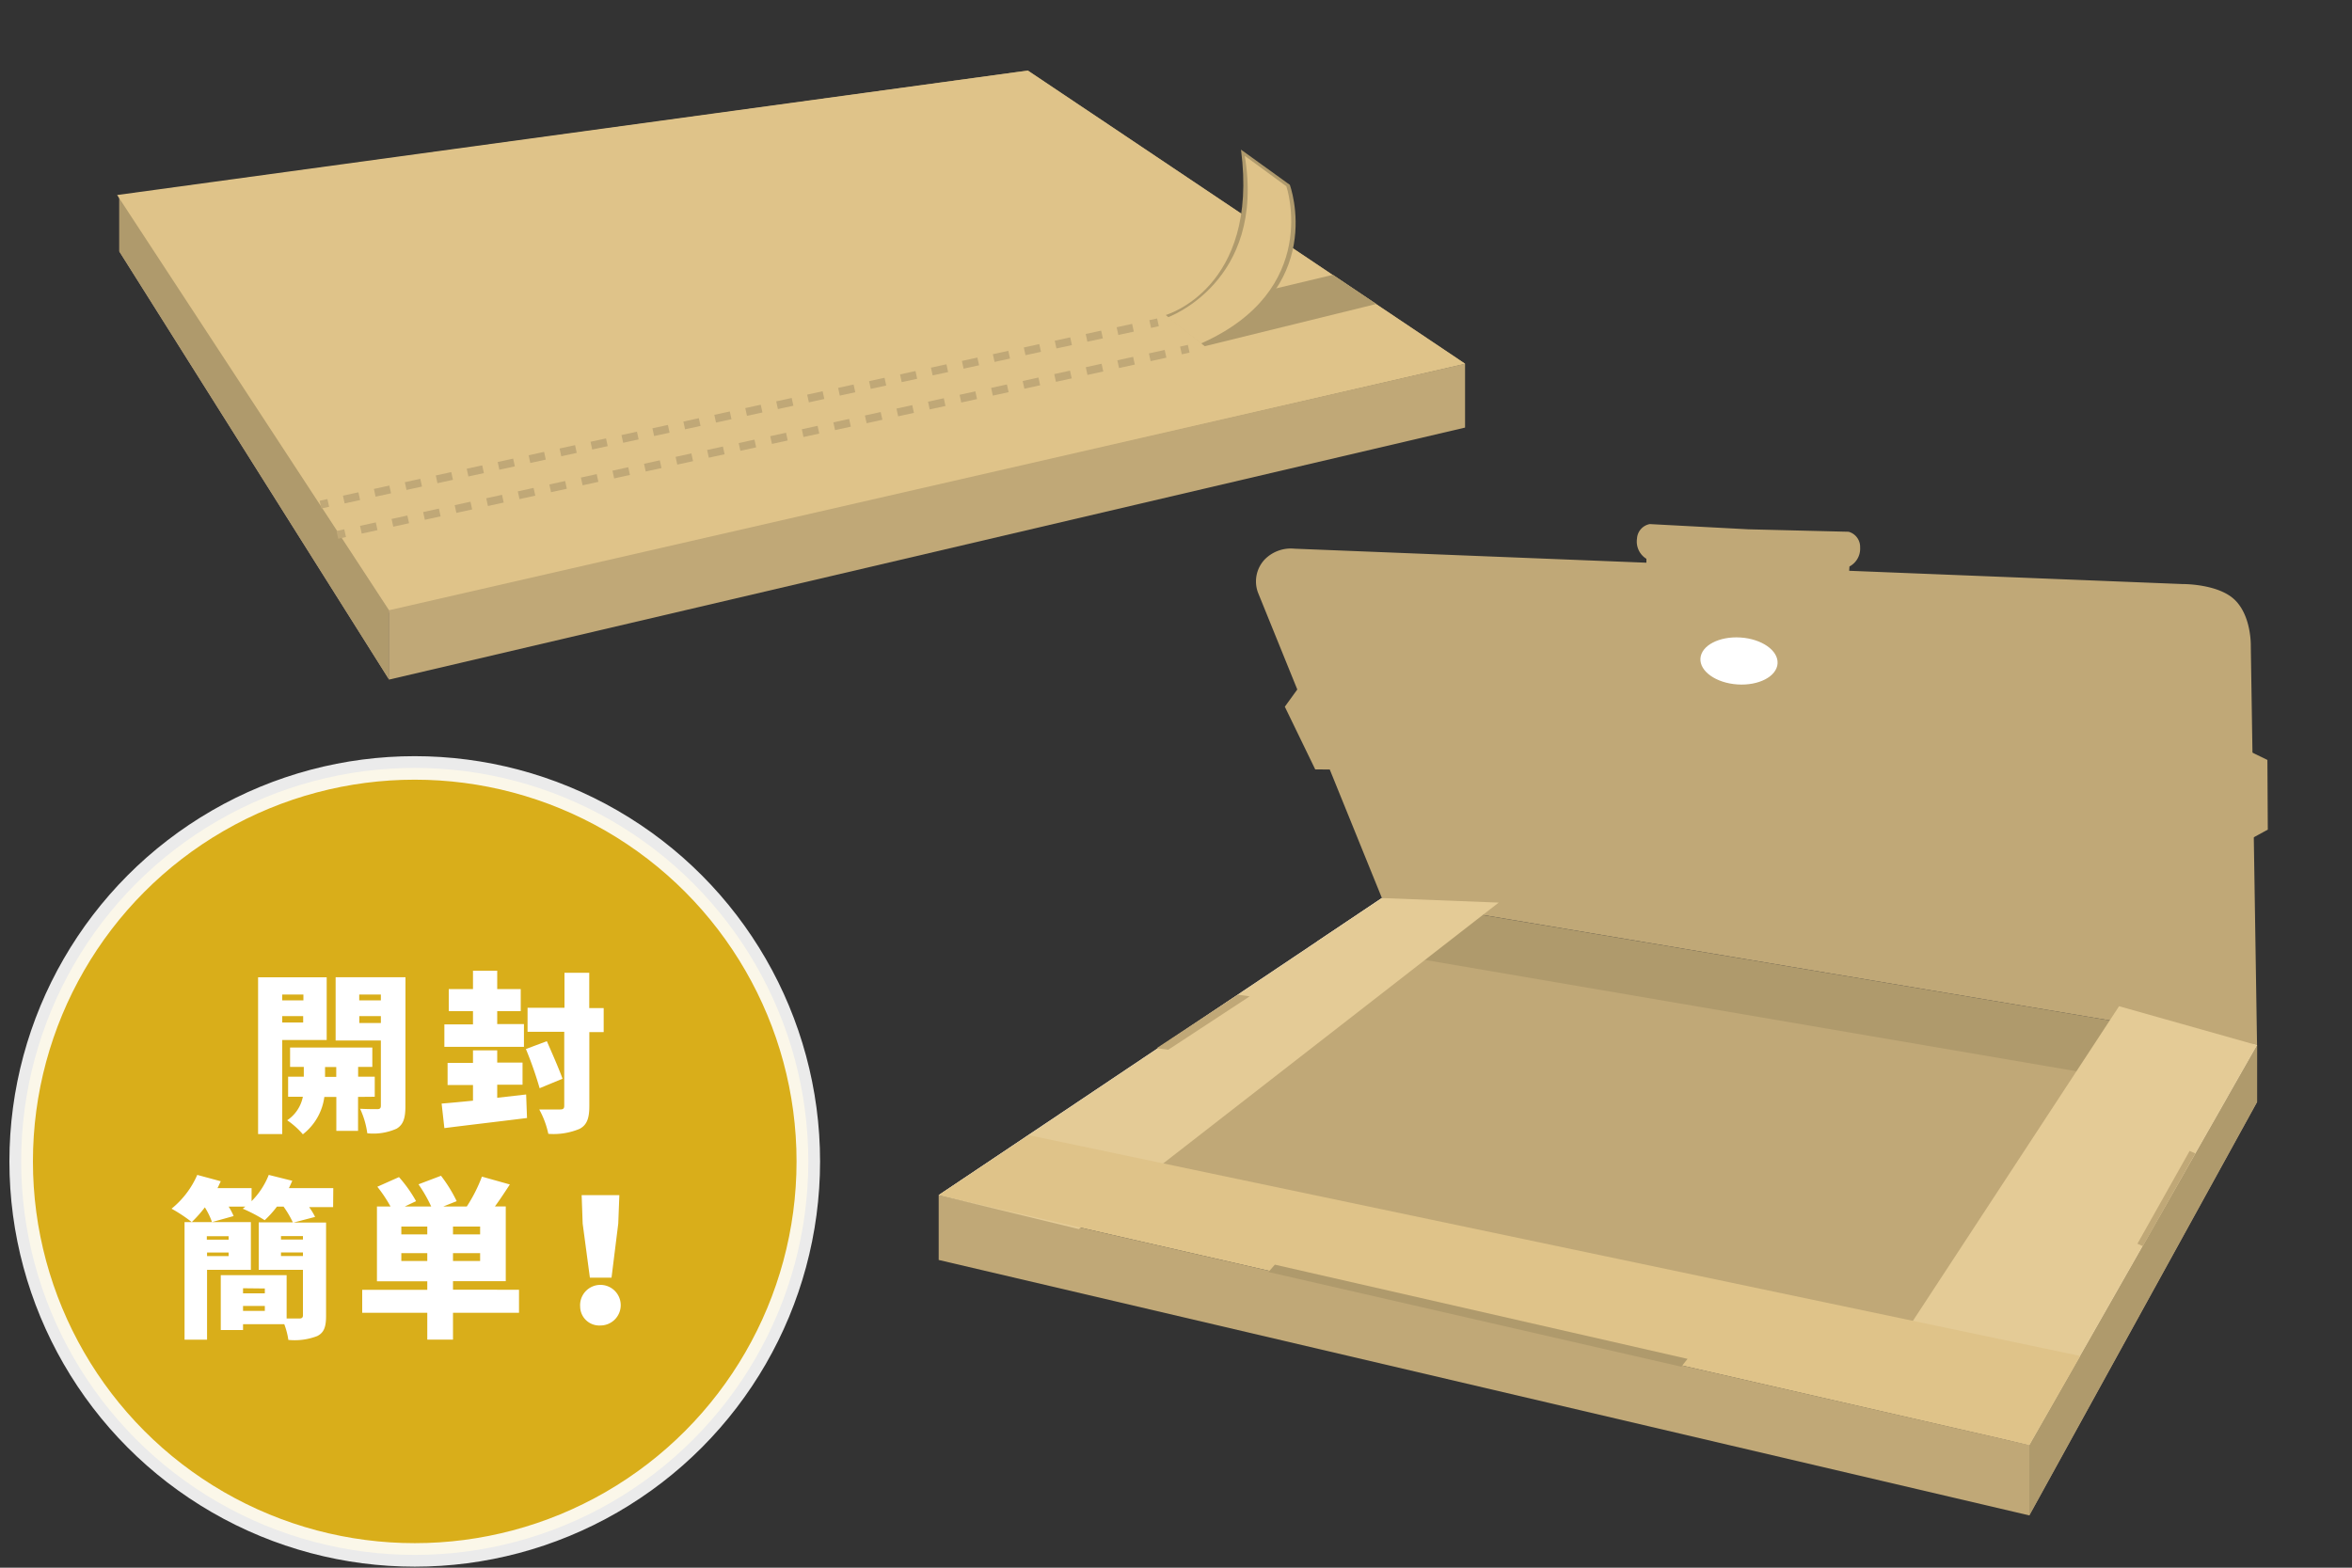 <svg id="レイヤー_1" data-name="レイヤー 1" xmlns="http://www.w3.org/2000/svg" viewBox="0 0 300 200"><rect x="0" y="0" width="300" height="200" fill="#333333" stroke="none"/><defs><style>.cls-1{fill:#c0a877;}.cls-2{fill:#af9a6c;}.cls-3{fill:#fff;}.cls-4{fill:#c0a988;}.cls-5{fill:#e4cb96;}.cls-6{fill:#dfc389;}.cls-7,.cls-8,.cls-9{fill:none;stroke:#c0a877;stroke-width:1.01px;}.cls-10,.cls-7,.cls-8,.cls-9{stroke-miterlimit:10;}.cls-8{stroke-dasharray:2.06 2.06;}.cls-9{stroke-dasharray:2.02 2.02;}.cls-10{fill:#ebbc18;stroke:#fff;stroke-width:3px;opacity:0.9;}</style></defs><polygon class="cls-1" points="284.39 140 258.84 184.35 120.47 152.5 170.82 119.7 284.39 140"/><polygon class="cls-2" points="167.98 120.11 284.12 139.96 287.89 133.34 176.26 114.57 167.98 120.11"/><polygon class="cls-1" points="258.84 184.35 258.84 193.33 119.73 160.74 119.73 152.47 258.84 184.35"/><polygon class="cls-3" points="287.89 133.34 276.74 127.36 247.76 174.59 258.84 184.36 287.89 133.34"/><polygon class="cls-3" points="119.73 152.47 135.63 152.47 186.96 114.57 176.26 114.57 119.73 152.47"/><polygon class="cls-4" points="258.84 193.33 287.89 140.59 287.89 133.34 258.84 184.36 258.84 193.33"/><polygon class="cls-2" points="258.84 193.33 287.89 140.59 287.89 133.34 258.84 184.36 258.84 193.33"/><path class="cls-1" d="M287.89,133.34l-.8-51s.09-3.77-2.06-5.83-6.68-2-6.68-2L165.11,70a4.67,4.67,0,0,0-3.82,1.4,4.08,4.08,0,0,0-.76,4.38l15.73,38.78Z"/><polygon class="cls-5" points="287.89 133.34 270.29 128.37 237.16 178.94 258.84 184.36 287.89 133.34"/><polyline class="cls-1" points="287.13 95.94 289.21 96.95 289.26 105.84 286.75 107.21"/><polyline class="cls-1" points="170.08 98.17 167.76 98.16 163.88 90.16 165.56 87.84"/><polygon class="cls-5" points="176.26 114.57 191.16 115.15 137.6 156.8 119.73 152.47 176.26 114.57"/><polygon class="cls-6" points="131.22 144.82 265.34 172.99 258.84 184.35 119.73 152.47 131.22 144.82"/><polygon class="cls-2" points="214.45 174.36 161.79 162.28 162.61 161.34 215.25 173.36 214.45 174.36"/><ellipse class="cls-3" cx="221.81" cy="84.32" rx="3" ry="4.93" transform="translate(123.09 300.11) rotate(-86.23)"/><polygon class="cls-1" points="273.32 158.98 280.02 147.15 279.29 146.83 272.63 158.67 273.32 158.98"/><polygon class="cls-1" points="149.02 133.92 159.4 127.11 157.88 126.9 147.54 133.72 149.02 133.92"/><path class="cls-1" d="M235.77,74.27l.13-2a2.57,2.57,0,0,0,1.36-2.43,2,2,0,0,0-1.47-2l-12.65-.31h-.08l-12.63-.67a2,2,0,0,0-1.63,1.86A2.58,2.58,0,0,0,210,71.29l0,2"/><polygon class="cls-1" points="15.77 31.32 45.73 79.05 186.87 46.4 139.27 14.47 15.77 31.32"/><polygon class="cls-2" points="139.27 14.47 18.94 31.46 15.22 24.94 131.1 9 139.27 14.47"/><polygon class="cls-1" points="49.63 77.85 49.63 86.7 186.87 54.55 186.87 46.4 49.63 77.85"/><polygon class="cls-4" points="49.63 86.7 15.22 32.08 15.22 24.94 49.63 77.85 49.63 86.7"/><polygon class="cls-2" points="49.63 86.7 15.22 32.08 15.22 24.94 49.63 77.85 49.63 86.7"/><polygon class="cls-6" points="131.1 9 14.94 24.88 49.63 77.85 186.87 46.4 131.1 9"/><line class="cls-7" x1="43.03" y1="68.24" x2="44.02" y2="68.02"/><line class="cls-8" x1="46.03" y1="67.58" x2="149.62" y2="44.93"/><line class="cls-7" x1="150.63" y1="44.71" x2="151.62" y2="44.49"/><line class="cls-7" x1="40.88" y1="64.38" x2="41.87" y2="64.16"/><line class="cls-9" x1="43.85" y1="63.73" x2="145.72" y2="41.55"/><line class="cls-7" x1="146.71" y1="41.34" x2="147.7" y2="41.12"/><path class="cls-2" d="M149.22,40c.14,0,20.8-4.94,20.8-4.94l5.54,3.72-21.9,5.39"/><path class="cls-2" d="M148.69,40.19s11.92-3.4,9.6-21.1l6.23,4.49s5,13.53-11,20.45"/><path class="cls-6" d="M148.94,40.49s12.51-4.48,9.83-20.61l5.31,3.89S168.6,37,153.18,43.82"/><circle class="cls-10" cx="52.9" cy="148.17" r="50.2"/><path class="cls-3" d="M36,132.68v12H32.92v-20h8.75v8Zm0-5.8v.74H38.7v-.74Zm2.67,3.57v-.82H36v.82Zm7,9.49v4.33H42.9v-4.33H41.37a7.22,7.22,0,0,1-2.74,4.77,10.21,10.21,0,0,0-2-1.79,4.69,4.69,0,0,0,2-3H36.75v-2.56h2v-1.25H37v-2.47H47.49v2.47H45.68v1.25H47.8v2.56Zm-2.78-2.56v-1.25H41.46v1.25Zm8.82,3.72c0,1.51-.24,2.36-1.12,2.89a7.29,7.29,0,0,1-3.74.59,10.88,10.88,0,0,0-.92-3.13c.83.05,1.88.05,2.21.05s.44-.14.44-.44v-8.32H42.81v-8.07h8.91Zm-5.89-14.22v.74h2.76v-.74Zm2.76,3.63v-.88H45.83v.88Z"/><path class="cls-3" d="M63.42,140.05l3.69-.42.11,3c-3.67.46-7.63.92-10.54,1.29l-.35-3.13c1.13-.09,2.51-.22,4-.37v-2H57.09v-2.82h3.24V134h3.09v1.56h3.23v2.82H63.42Zm3.41-6.5H56.68v-2.86h3.65V129H57.24v-2.82h3.09v-2.34h3.09v2.34h3V129h-3v1.65h3.41Zm2,5.28a48,48,0,0,0-1.75-5l2.67-1c.66,1.51,1.56,3.55,2,4.79ZM77,131.67H75.17v9.43c0,1.58-.31,2.41-1.23,2.91a8.58,8.58,0,0,1-4,.64,11.3,11.3,0,0,0-1.16-3.11c1.12,0,2.27,0,2.67,0s.52-.13.52-.48v-9.43H67.29v-3.06H72V124.1h3.16v4.51H77Z"/><path class="cls-3" d="M42.49,154H39.43a8,8,0,0,1,.76,1.25l-2.75.72h4.15v11.92c0,1.38-.26,2.13-1.13,2.56a8,8,0,0,1-3.68.49,9.32,9.32,0,0,0-.52-2H31v.74H28.16v-7h8.4v5.53c.7,0,1.4,0,1.64,0s.44-.08.44-.39V162H33v-6.06h4.35a12.59,12.59,0,0,0-1.18-2h-.85a12.92,12.92,0,0,1-1.56,1.73,19.12,19.12,0,0,0-2.8-1.47l.33-.26H29.17a8.32,8.32,0,0,1,.63,1.2l-2.76.77a9.1,9.1,0,0,0-.91-1.88,16.7,16.7,0,0,1-1.67,1.88,18.91,18.91,0,0,0-2.58-1.71,11.35,11.35,0,0,0,3.28-4.31l3,.81c-.14.29-.27.59-.42.88h4.35v1.66a9.86,9.86,0,0,0,2.19-3.35l3,.75c-.13.3-.28.63-.43.94h5.66ZM32,162H26.41v8.91H23.54v-15H32Zm-5.62-4.29v.44h2.78v-.44Zm2.78,2.54v-.46H26.41v.46ZM31,164.35V165h2.78v-.62Zm2.78,2.89v-.63H31v.63Zm4.86-9.54h-2.8v.44h2.8Zm0,2.54v-.46h-2.8v.46Z"/><path class="cls-3" d="M66.2,167.48H57.78v3.42H54.5v-3.42H46.2v-2.93h8.3v-1.09H48.08v-9.54h1.73a17.81,17.81,0,0,0-1.68-2.52l2.76-1.23a17.28,17.28,0,0,1,2.18,3.07l-1.44.68H55a18.59,18.59,0,0,0-1.62-2.83L56.25,150a18.24,18.24,0,0,1,2,3.24l-1.71.68h3a19.5,19.5,0,0,0,1.93-3.81l3.56,1c-.65,1-1.31,2-1.9,2.8h1.38v9.54H57.78v1.09H66.2Zm-11.7-11H51.19v1H54.5Zm0,4.39v-1H51.19v1Zm6.74-4.39H57.78v1h3.46Zm0,3.39H57.78v1h3.46Z"/><path class="cls-3" d="M74,166.69a2.59,2.59,0,1,1,2.58,2.41A2.44,2.44,0,0,1,74,166.69Zm.32-10.59-.13-3.63H79l-.14,3.63L78,163H75.24Z"/></svg>